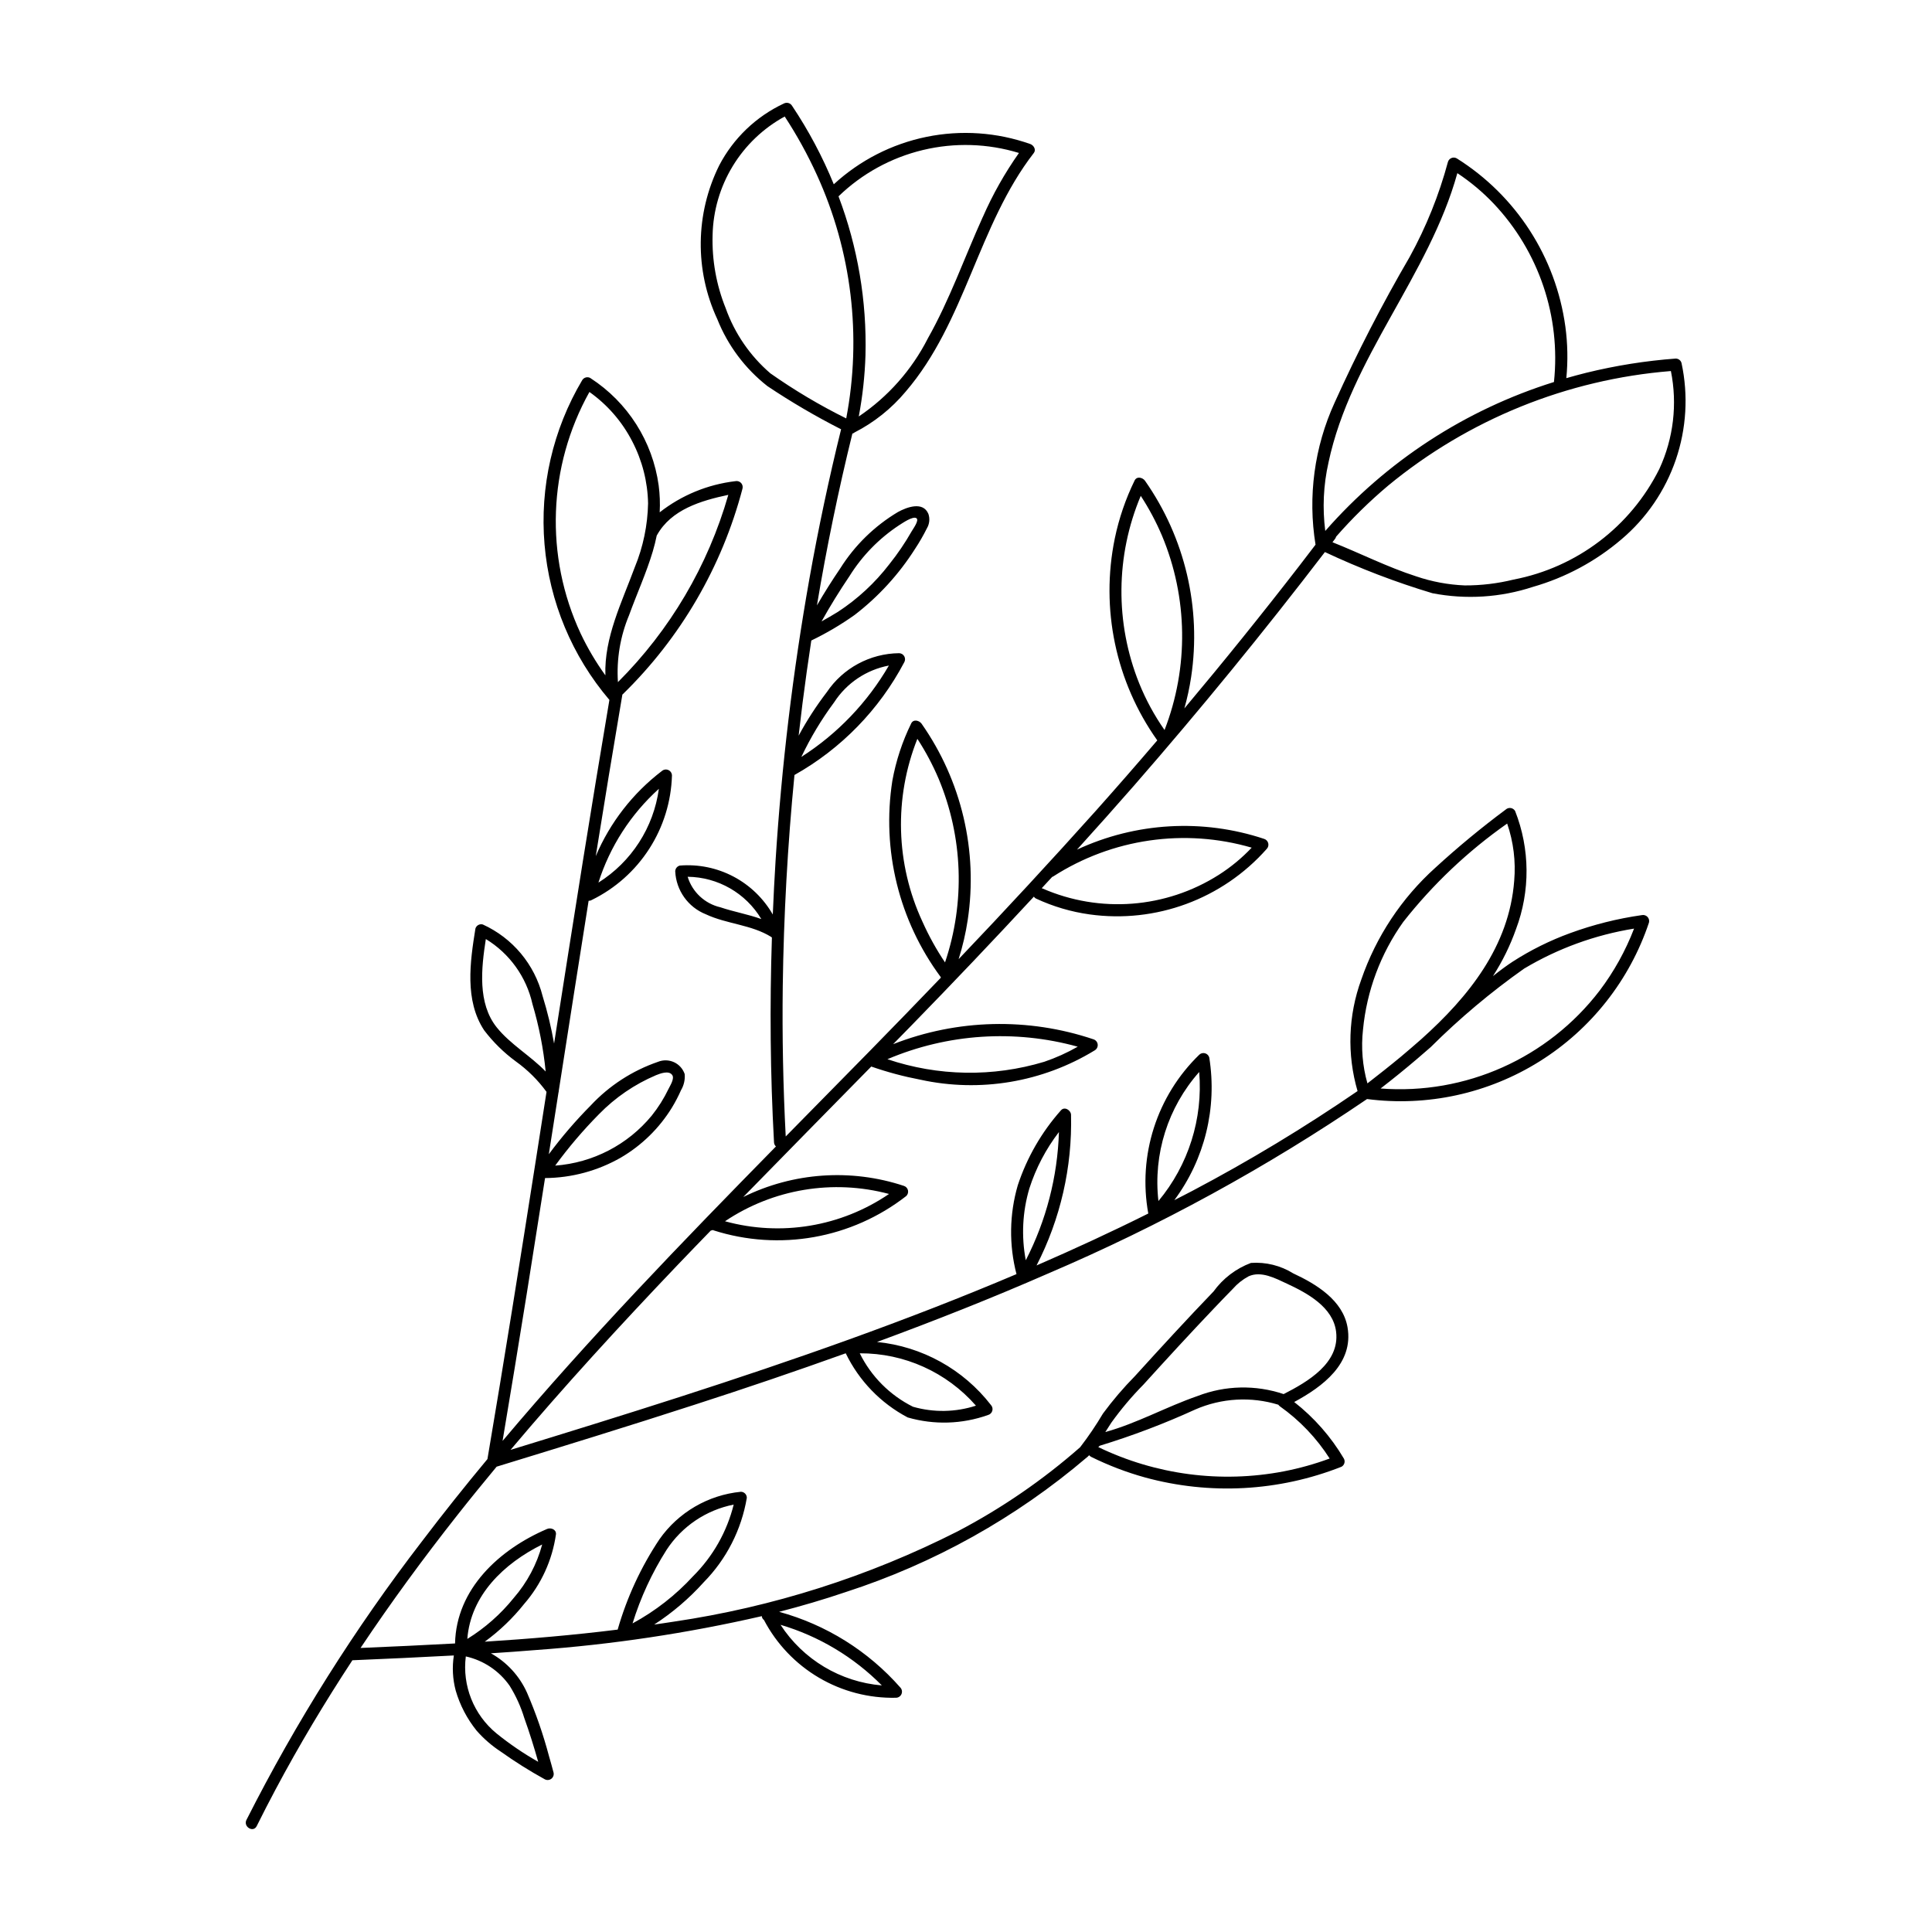 <?xml version="1.0" encoding="UTF-8"?>
<!-- Uploaded to: ICON Repo, www.svgrepo.com, Generator: ICON Repo Mixer Tools -->
<svg fill="#000000" width="800px" height="800px" version="1.1" viewBox="144 144 512 512" xmlns="http://www.w3.org/2000/svg">
 <path d="m300.48 244.21c9.875 6.394 16.477 16.777 18.074 28.434 0.312 2.359 0.402 4.75 0.27 7.129 5.793-4.539 12.727-7.394 20.035-8.254 0.551-0.121 1.121 0.051 1.512 0.453 0.387 0.406 0.539 0.984 0.395 1.523-5.434 20.703-16.402 39.539-31.723 54.484-0.039 0.035-0.078 0.059-0.117 0.094l-0.008 0.098c-2.414 14.227-4.762 28.461-7.039 42.711h0.004c3.785-8.906 9.82-16.676 17.512-22.551 0.473-0.414 1.141-0.52 1.719-0.266 0.574 0.254 0.949 0.82 0.961 1.449-0.199 6.902-2.281 13.621-6.016 19.426-3.734 5.809-8.984 10.488-15.18 13.535-0.223 0.148-0.484 0.234-0.758 0.242-0.043 0.004-0.09 0.008-0.133 0.008-1.312 8.254-2.617 16.512-3.914 24.77-1.332 8.488-2.66 16.977-3.981 25.469 0.004 0.129-0.008 0.254-0.039 0.375-0.012 0.074-0.031 0.148-0.055 0.219-0.852 5.441-1.703 10.887-2.559 16.328 3.391-4.57 7.102-8.891 11.109-12.93 4.902-5.25 11.02-9.219 17.816-11.555 1.367-0.559 2.902-0.523 4.246 0.09 1.34 0.613 2.367 1.758 2.84 3.156 0.129 1.488-0.211 2.977-0.973 4.262-0.699 1.586-1.5 3.125-2.402 4.609-3.352 5.461-7.996 10.012-13.527 13.25-6.121 3.512-13.051 5.387-20.109 5.434-1.613 10.277-3.238 20.551-4.875 30.828-2.078 12.953-4.207 25.902-6.383 38.84 11.426-13.559 23.309-26.738 35.438-39.668 12.156-12.965 24.559-25.691 37.008-38.371v-0.004c-0.309-0.281-0.492-0.68-0.508-1.098-0.996-18.062-1.148-36.168-0.559-54.246v-0.004c-0.059-0.051-0.113-0.105-0.16-0.164-5.266-3.289-11.781-3.406-17.352-6.019-4.707-1.875-7.875-6.332-8.109-11.391 0.02-0.719 0.516-1.34 1.215-1.516 4.914-0.398 9.84 0.609 14.203 2.906s7.984 5.789 10.438 10.066c0.199-4.773 0.438-9.543 0.738-14.309 1.586-25.039 4.578-49.973 8.965-74.676 2.363-13.293 5.164-26.496 8.398-39.609h-0.004c-6.727-3.418-13.242-7.238-19.516-11.434-5.922-4.641-10.508-10.766-13.289-17.754-6.023-12.953-5.836-27.945 0.508-40.742 3.766-7.211 9.797-12.977 17.164-16.418 0.777-0.387 1.719-0.105 2.156 0.641 4.371 6.539 8.074 13.5 11.043 20.781 6.894-6.344 15.391-10.688 24.566-12.566 9.18-1.879 18.695-1.219 27.527 1.906 0.859 0.316 1.605 1.473 0.922 2.356-14.832 19.141-18.066 44.738-33.977 63.266l0.004-0.004c-3.742 4.477-8.344 8.152-13.539 10.812-0.164 0.148-0.363 0.25-0.578 0.301-3.707 15.051-6.84 30.227-9.391 45.527 1.945-3.336 4-6.609 6.168-9.789 3.848-6.125 9.09-11.25 15.305-14.957 2.32-1.27 6.637-2.914 8.066 0.5 0.438 1.273 0.289 2.676-0.402 3.832-0.934 1.875-1.98 3.691-3.137 5.438-4.269 6.723-9.684 12.645-15.996 17.5-3.633 2.582-7.481 4.852-11.496 6.785-0.848 5.551-1.625 11.109-2.336 16.68-0.359 2.844-0.699 5.691-1.02 8.539 2.172-4.027 4.664-7.875 7.445-11.508 4.301-6.406 11.488-10.281 19.207-10.352 0.562 0.02 1.074 0.336 1.348 0.828 0.273 0.496 0.266 1.098-0.016 1.586-6.621 12.547-16.723 22.918-29.09 29.867-1.82 18.594-2.852 37.242-3.102 55.945-0.168 13.289 0.094 26.57 0.785 39.848 7.438-7.566 14.875-15.129 22.312-22.691 6.305-6.434 12.574-12.898 18.809-19.395-0.031-0.062-0.055-0.133-0.074-0.199-11.047-14.922-15.652-33.652-12.789-51.996 0.957-5.266 2.637-10.371 4.992-15.176 0.586-1.211 2.137-0.797 2.758 0.07h-0.004c10.609 15.129 14.984 33.762 12.223 52.031-0.531 3.512-1.336 6.977-2.406 10.367 12.324-12.926 24.449-26.035 36.375-39.336 5.488-6.16 10.914-12.371 16.27-18.645-11.012-15.508-15.09-34.891-11.258-53.52 1.102-5.316 2.867-10.473 5.25-15.348 0.59-1.211 2.137-0.797 2.758 0.07l-0.004-0.004c10.609 15.129 14.984 33.762 12.223 52.035-0.426 2.801-1.023 5.57-1.789 8.297 10.41-12.395 20.57-24.996 30.477-37.805 1.434-1.855 2.856-3.723 4.277-5.586h0.004c-2.078-12.762-0.32-25.855 5.047-37.617 5.961-13.219 12.602-26.117 19.902-38.641 4.379-7.957 7.781-16.414 10.141-25.184 0.141-0.473 0.492-0.855 0.953-1.035 0.457-0.18 0.977-0.141 1.402 0.113 15.711 9.859 26.242 26.176 28.762 44.555 0.613 4.531 0.699 9.121 0.258 13.676 1.758-0.508 3.523-0.984 5.297-1.426 7.789-1.914 15.723-3.172 23.719-3.766 0.719 0.016 1.34 0.512 1.516 1.211 1.824 8.504 1.301 17.34-1.508 25.566-2.812 8.23-7.805 15.539-14.445 21.152-6.82 5.82-14.812 10.109-23.434 12.578-8.586 2.824-17.75 3.402-26.625 1.684-9.758-2.93-19.281-6.578-28.5-10.914-16.199 21.16-33.059 41.789-50.578 61.887-4.996 5.707-10.039 11.367-15.133 16.984v-0.004c15.566-7.25 33.316-8.27 49.609-2.852 0.539 0.168 0.953 0.609 1.086 1.16 0.137 0.547-0.027 1.129-0.43 1.527-11.754 13.266-29.367 19.77-46.922 17.324-4.887-0.68-9.648-2.086-14.121-4.164-0.262-0.113-0.484-0.305-0.633-0.547-10.656 11.508-21.465 22.879-32.418 34.109-1.625 1.668-3.258 3.324-4.887 4.992h0.004c16.996-6.66 35.797-7.113 53.094-1.285 0.609 0.195 1.043 0.727 1.113 1.359 0.07 0.633-0.242 1.246-0.789 1.566-13.828 8.453-30.387 11.238-46.223 7.769-4.41-0.84-8.754-2.004-12.996-3.481-11.309 11.531-22.656 23.02-33.93 34.586l-0.004-0.004c13.25-6.531 28.539-7.598 42.562-2.961 0.547 0.164 0.961 0.605 1.098 1.156 0.133 0.551-0.035 1.133-0.441 1.531-14.488 11.289-33.613 14.691-51.105 9.094-0.066-0.023-0.125-0.051-0.188-0.082-0.16 0.074-0.336 0.125-0.512 0.141-2.957 3.059-5.922 6.109-8.859 9.191-15.168 15.91-30.051 32.117-44.211 48.934 30.008-9.207 59.984-18.547 89.52-29.191 14.992-5.402 29.879-11.156 44.559-17.387-2.012-7.738-1.895-15.871 0.344-23.547 2.418-7.324 6.305-14.078 11.43-19.848 0.945-1.117 2.648-0.051 2.68 1.184 0.34 13.859-2.801 27.582-9.133 39.914 9.984-4.336 19.867-8.895 29.605-13.758v-0.004c-2.797-15.41 2.277-31.203 13.531-42.102 0.414-0.383 0.996-0.516 1.535-0.355 0.543 0.16 0.957 0.59 1.098 1.133 2.129 13.328-1.211 26.949-9.258 37.781 1.59-0.824 3.195-1.621 4.777-2.461 15.09-7.961 29.707-16.793 43.777-26.441-2.832-9.707-2.484-20.066 0.992-29.559 3.926-11.391 10.688-21.594 19.645-29.652 5.945-5.449 12.164-10.59 18.637-15.402 0.359-0.328 0.855-0.477 1.34-0.398 0.484 0.078 0.906 0.371 1.148 0.801 3.949 10.043 4.031 21.199 0.227 31.297-1.547 4.375-3.598 8.555-6.113 12.453 1.684-1.34 3.398-2.641 5.207-3.824 4.789-3.086 9.91-5.629 15.266-7.578 6.141-2.246 12.496-3.844 18.969-4.766 0.551-0.121 1.121 0.051 1.512 0.457 0.387 0.402 0.539 0.98 0.395 1.523-5.106 15.246-15.348 28.242-28.973 36.77-13.629 8.531-29.797 12.059-45.738 9.988-26.609 18.109-54.914 33.594-84.512 46.234-14.922 6.527-30.07 12.52-45.352 18.145h-0.004c11.938 1.188 22.863 7.231 30.207 16.719 0.375 0.414 0.508 0.996 0.348 1.535-0.156 0.535-0.586 0.953-1.125 1.098-6.856 2.445-14.305 2.672-21.297 0.648-7.148-3.766-12.902-9.723-16.418-17-13.289 4.766-26.652 9.312-40.094 13.645-17.41 5.648-34.906 11.035-52.406 16.398l-0.031 0.023c-3.519 4.25-7.008 8.523-10.422 12.859-8.977 11.391-17.57 23.102-25.625 35.164 8.344-0.355 16.695-0.73 25.043-1.191 0.309-14.453 11.742-24.938 24.398-30.348 0.996-0.426 2.473 0.133 2.344 1.426v-0.004c-0.973 6.832-3.898 13.238-8.426 18.449-3.016 3.789-6.531 7.156-10.445 10.008 11.773-0.742 23.523-1.742 35.223-3.203 2.43-8.496 6.16-16.566 11.059-23.918 5.016-7.156 12.91-11.762 21.605-12.609 0.879 0.016 1.574 0.738 1.562 1.617-1.422 8.434-5.394 16.227-11.387 22.328-3.871 4.316-8.301 8.098-13.164 11.25 1.73-0.258 3.461-0.492 5.188-0.773 26.207-3.867 51.617-11.949 75.242-23.934 11.664-6.113 22.559-13.594 32.449-22.281 2.199-2.852 4.219-5.836 6.055-8.934 2.59-3.512 5.426-6.832 8.488-9.941 6.856-7.551 13.75-15.066 20.82-22.418 2.484-3.441 5.934-6.07 9.91-7.559 3.934-0.281 7.852 0.688 11.199 2.769 6.066 2.82 13.168 7.109 14.398 14.301 1.645 9.602-6.598 15.715-14.137 19.789 5.289 4.133 9.758 9.223 13.172 15.004 0.414 0.77 0.129 1.734-0.641 2.152-16.602 6.555-34.879 7.547-52.094 2.828-4.898-1.359-9.656-3.18-14.215-5.434-0.215-0.102-0.402-0.254-0.547-0.441l-0.262 0.234-0.059 0.07c-0.098 0.113-0.211 0.207-0.336 0.289-18.746 15.973-40.461 28.094-63.898 35.672-5.812 1.973-11.691 3.695-17.621 5.227h0.004c12.449 3.41 23.629 10.395 32.148 20.094 0.422 0.473 0.523 1.145 0.27 1.719-0.254 0.578-0.82 0.953-1.453 0.961-7.172 0.16-14.25-1.684-20.43-5.324-6.184-3.644-11.227-8.938-14.562-15.293-0.332-0.23-0.539-0.605-0.562-1.012-19.742 4.539-39.809 7.543-60.016 8.992-3.926 0.32-7.852 0.605-11.781 0.855 4.227 2.356 7.582 6.012 9.566 10.426 2.348 5.438 4.293 11.043 5.816 16.766 0.426 1.477 0.844 2.953 1.23 4.441 0.133 0.621-0.109 1.262-0.621 1.637-0.512 0.375-1.199 0.414-1.75 0.098-3.996-2.203-7.867-4.637-11.586-7.285-2.391-1.559-4.559-3.438-6.441-5.582-2.531-3.137-4.418-6.746-5.539-10.617-0.809-3.035-0.977-6.203-0.492-9.309-8.957 0.492-17.922 0.891-26.887 1.27-7.289 11.105-14.117 22.508-20.363 34.242-1.711 3.211-3.375 6.449-4.996 9.707-0.914 1.832-3.625 0.172-2.715-1.652l0.004 0.004c13.156-25.992 28.719-50.699 46.484-73.785 5.629-7.406 11.422-14.684 17.375-21.832 4.469-26.34 8.672-52.727 12.812-79.121 0.949-6.066 1.898-12.129 2.844-18.195-2.262-3.102-5.008-5.824-8.129-8.062-3.18-2.332-6.008-5.113-8.395-8.25-5.227-7.898-3.734-18.16-2.32-26.949 0.238-0.844 1.117-1.332 1.961-1.094 7.887 3.586 13.715 10.559 15.844 18.957 1.277 4.129 2.293 8.336 3.043 12.594 2.527-16.18 5.082-32.359 7.66-48.531 2.277-14.188 4.609-28.363 7-42.531-9.891-11.609-15.902-26.023-17.191-41.223-1.293-15.199 2.203-30.418 9.992-43.531 0.465-0.742 1.434-0.98 2.184-0.535zm51.473-69.336 0.004 0.004c-5.672 3.094-10.426 7.633-13.781 13.156-3.359 5.523-5.195 11.832-5.332 18.293-0.188 6.629 0.996 13.223 3.477 19.371 2.379 6.676 6.457 12.617 11.832 17.238 6.387 4.492 13.109 8.484 20.105 11.949 4.156-21.781 1.445-44.32-7.758-64.496-2.449-5.383-5.305-10.566-8.543-15.512zm37.902 58.863c5.824-10.289 9.719-21.469 14.586-32.207l0.008 0.004c2.613-5.977 5.824-11.668 9.586-16.996-8.27-2.531-17.066-2.797-25.473-0.777-8.41 2.019-16.125 6.258-22.344 12.27 5.09 13.438 7.516 27.738 7.144 42.102-0.172 5.449-0.766 10.875-1.777 16.234 7.742-5.215 14.031-12.312 18.273-20.625zm-10.168 59.773 0.004 0.004c2.191-2.742 4.168-5.652 5.906-8.703 0.375-0.66 2.066-2.93 1.266-3.481-0.945-0.656-3.816 1.391-4.566 1.848v-0.004c-5.316 3.5-9.809 8.105-13.176 13.504-2.625 3.887-5.106 7.894-7.398 12 1.461-0.812 2.91-1.652 4.332-2.527 5.227-3.414 9.836-7.688 13.637-12.637zm-0.129 26.863 0.004 0.004c-5.969 1.125-11.215 4.648-14.512 9.75-3.359 4.527-6.266 9.367-8.684 14.461 9.551-6.109 17.504-14.406 23.195-24.211zm-53.328 55.977 0.004 0.004c1.238 4.051 4.547 7.133 8.672 8.086 3.578 1.207 7.328 1.848 10.852 3.121-4.113-6.875-11.508-11.121-19.523-11.207zm213.62-178.38c-2.894-3.047-6.129-5.758-9.637-8.082-7.531 27.188-28.227 48.863-34.156 76.703l0.004 0.004c-1.344 5.941-1.629 12.07-0.852 18.113 16.184-18.484 37.156-32.141 60.605-39.469 1.844-17.332-3.992-34.602-15.965-47.27zm-20.555 98.766c4.156 1.414 8.492 2.227 12.879 2.406 4.359 0.016 8.703-0.504 12.934-1.547 16.746-3.211 31.031-14.055 38.633-29.316 3.75-8.105 4.824-17.195 3.062-25.949-27.5 2.219-53.656 12.82-74.941 30.371-4.93 4.152-9.539 8.672-13.785 13.527-0.051 0.207-0.145 0.406-0.277 0.574-0.227 0.297-0.457 0.594-0.684 0.895 7.418 2.945 14.57 6.59 22.18 9.039zm-126.57 53.59c-1.559-3.668-3.438-7.191-5.613-10.531-6.234 15.652-5.746 33.18 1.348 48.461 1.68 3.762 3.68 7.375 5.981 10.793 5.375-15.906 4.766-33.23-1.715-48.723zm59.207-64.379c-1.559-3.672-3.441-7.199-5.621-10.543-6.676 15.852-6.828 33.691-0.426 49.652 1.766 4.379 4.023 8.543 6.731 12.406 6.445-16.613 6.199-35.078-0.684-51.516zm-31.66 93.508c15.203 6.641 32.711 5.289 46.711-3.609 3.195-2.031 6.125-4.453 8.727-7.207-17.797-5.18-36.965-2.406-52.562 7.606-0.105 0.07-0.219 0.129-0.34 0.172-0.91 0.992-1.828 1.98-2.742 2.969 0.07 0.02 0.141 0.043 0.207 0.07zm0.438 45.938c3.09-1.047 6.07-2.391 8.902-4.008-16.703-4.629-34.484-3.461-50.438 3.316 13.438 4.535 27.953 4.777 41.535 0.691zm-41.109 35.016v0.004c-14.855-3.969-30.699-1.332-43.469 7.234 14.848 4.086 30.742 1.441 43.469-7.234zm165.68-83.027c0.438-5.117-0.199-10.27-1.867-15.129-10.414 7.305-19.695 16.098-27.559 26.094-5.984 8.406-9.656 18.234-10.645 28.504-0.539 4.785-0.141 9.629 1.172 14.258 2.941-2.285 5.938-4.641 8.891-7.09 1.812-1.523 3.609-3.07 5.387-4.633 12.562-11.258 23.297-24.602 24.621-42.004zm22.629 29.148h0.004c3.797-5.023 6.871-10.559 9.129-16.438-10.301 1.656-20.195 5.258-29.152 10.609-8.816 6.227-17.094 13.184-24.742 20.801-0.562 0.496-1.133 0.98-1.699 1.469-0.613 0.535-1.227 1.074-1.852 1.602-3.18 2.711-6.422 5.344-9.73 7.891h-0.004c22.492 1.73 44.332-8.023 58.051-25.934zm-106.11 21.559c-8.297 9.348-12.227 21.785-10.805 34.203 7.953-9.539 11.832-21.828 10.805-34.203zm-45.02 30.902c-1.82 6.164-2.141 12.676-0.938 18.988 5.418-10.531 8.418-22.137 8.785-33.977-3.461 4.508-6.113 9.578-7.848 14.988zm-30.836 57.809c5.469 1.57 11.281 1.473 16.691-0.285-7.766-8.875-19-13.938-30.793-13.875 3.027 6.133 7.981 11.109 14.102 14.16zm112.14-19.852c-0.777-6.555-7.672-10.27-13.027-12.762-3.039-1.414-6.844-3.469-10.191-1.941l0.004 0.004c-1.57 0.84-2.977 1.957-4.148 3.297-1.648 1.668-3.266 3.367-4.883 5.062-6.394 6.703-12.652 13.531-18.875 20.391h-0.004c-3.07 3.117-5.898 6.473-8.453 10.031-0.535 0.816-1.059 1.645-1.582 2.473 8.445-2.336 16.164-6.691 24.445-9.547 7.309-2.828 15.379-3.008 22.809-0.508 6.383-3.266 14.891-8.207 13.906-16.496zm-13.914 36.984c4.152-0.801 8.234-1.941 12.203-3.41-3.465-5.422-7.945-10.121-13.199-13.84-0.156-0.117-0.293-0.258-0.402-0.418-7.262-2.219-15.074-1.766-22.027 1.273-8.215 3.754-16.664 6.961-25.301 9.598l-0.035 0.039c-0.117 0.109-0.238 0.211-0.352 0.32 15.254 7.359 32.477 9.617 49.113 6.438zm-106.47 56.723c-7.457-7.531-16.691-13.055-26.852-16.066 5.988 9.219 15.898 15.148 26.852 16.066zm-39.266-47.922c-7.305 1.441-13.723 5.769-17.793 12.004-3.856 6.066-6.887 12.617-9.008 19.48 6.012-3.258 11.438-7.488 16.062-12.527 5.238-5.223 8.953-11.777 10.738-18.957zm-50.75 10.57c-10.133 5.031-18.945 13.438-19.84 25.027 4.684-2.894 8.844-6.562 12.297-10.852 3.555-4.094 6.137-8.941 7.543-14.176zm-12.105 50.074c3.473 2.805 7.164 5.32 11.047 7.519-1.094-3.887-2.305-7.75-3.664-11.547h-0.004c-0.914-3.019-2.223-5.91-3.891-8.59-2.762-3.961-6.91-6.738-11.625-7.789-0.977 7.75 2.098 15.457 8.137 20.406zm41.125-163.71c1.754-2.188 3.25-4.57 4.465-7.102 0.434-0.895 1.625-2.711 0.988-3.656-0.895-1.328-3.231-0.398-4.324 0.035l-0.004 0.004c-5.668 2.406-10.801 5.918-15.098 10.328-4.199 4.25-8.078 8.805-11.602 13.625 9.973-0.734 19.211-5.516 25.574-13.234zm-31.594-29.578v0.004c-1.605-7.188-6.07-13.41-12.359-17.238-1.203 7.723-2.227 17.035 2.898 23.422 3.609 4.496 8.953 7.527 12.961 11.684-0.602-6.055-1.77-12.035-3.5-17.867zm33.492-57.047 0.004 0.004c-7.449 6.719-12.977 15.297-16.02 24.855 8.758-5.504 14.625-14.605 16.02-24.855zm18.402-77.898c-7.238 1.535-15.117 3.883-18.887 10.656-0.023 0.039-0.051 0.07-0.074 0.109-0.285 1.41-0.637 2.816-1.051 4.215-1.719 5.769-4.234 11.254-6.281 16.906v0.004c-2.344 5.602-3.356 11.676-2.953 17.738 13.812-13.785 23.879-30.867 29.25-49.625zm-39.141 36.719 0.004 0.004c1.848 3.894 4.043 7.613 6.566 11.105-0.355-10.027 4.391-19.414 7.812-28.715h0.004c2.195-5.356 3.379-11.07 3.496-16.855-0.109-5.727-1.547-11.352-4.191-16.43-2.68-5.215-6.57-9.703-11.352-13.094-11 19.719-11.871 43.52-2.336 63.988z"/>
</svg>